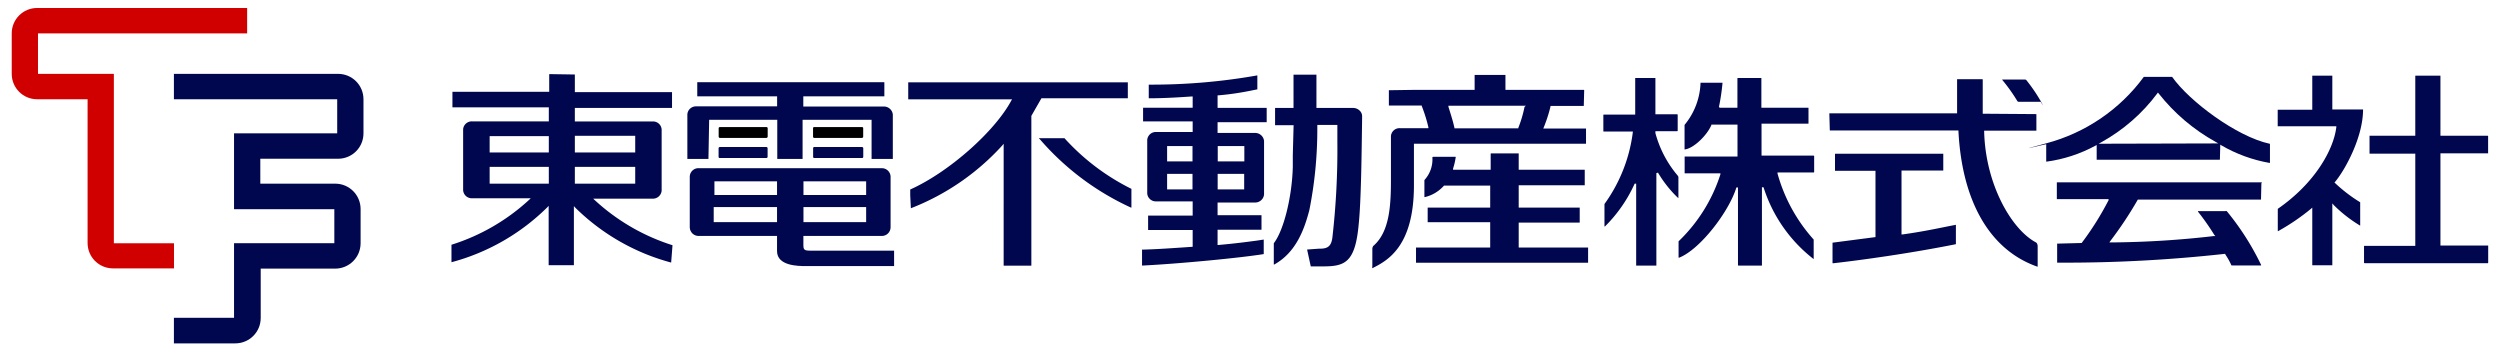 <svg xmlns="http://www.w3.org/2000/svg" id="logo" viewBox="0 0 312 44" width="370" height="52"><defs><style>.cls-1{fill:#00074f}.cls-2{fill:#d10000}.cls-3{fill:#000000}</style></defs><path d="M140.7 10.31v2h-10.82l-1.26 2.2v18.76h-3.47V18l-.16.2a30.283 30.283 0 0 1-11.46 7.88l-.08-1.62v-.73c4.78-2.13 10.58-7.24 12.66-11.14l.09-.15h-13v-2.13h27.5Zm-10.93 7h3a28.13 28.13 0 0 0 8.38 6.34V26h-.05c-4.44-2.03-8.38-5-11.55-8.72l.22.03ZM83.68 30.71a25.857 25.857 0 0 1-9.75-5.66l-.18-.17h7.44c.58.02 1.08-.42 1.13-1v-7.67c-.04-.58-.54-1.03-1.13-1h-9.74v-1.69h12.17v-1.98H71.45V9.33l-3.21-.05V11.5H56.12v1.94h12.07v1.76H58.6c-.59-.03-1.1.41-1.14 1v7.63c.05.59.55 1.03 1.14 1h7.33l-.18.17A25.703 25.703 0 0 1 56 30.65v2.19c4.53-1.21 8.67-3.58 12-6.88l.17-.18v7.43h3.16v-7.4l.18.2c3.34 3.29 7.47 5.66 12 6.87M68.19 23h-7.41v-2.1h7.41V23Zm0-3.91h-7.41v-2.04h7.41v2.04Zm3.26-2.08h7.56v2.08h-7.56v-2.08Zm0 6V20.9h7.56V23h-7.56ZM107.42 18.41h-6c-.08.01-.14.08-.13.16v1.08c0 .07.05.13.12.14h6.01c.08 0 .14-.06.15-.14v-1.08c0-.08-.07-.15-.15-.16Z" class="cls-1"/><path d="M107.56 16.05c0-.08-.07-.14-.15-.14h-6c-.07 0-.13.07-.13.14v1.06c0 .08.05.15.13.16h6c.08 0 .15-.08.15-.16v-1.06ZM95.6 16.05a.162.162 0 0 0-.16-.14h-5.82c-.08 0-.15.06-.16.14v1.06c0 .09.07.16.16.16h5.82c.08 0 .15-.08.16-.16v-1.06Z" class="cls-3"/><path d="M95.43 18.41h-5.82c-.08 0-.15.06-.16.14v1.1c0 .08.06.14.14.14h5.84c.08 0 .15-.06.16-.14v-1.08c0-.09-.07-.16-.16-.16ZM111.47 31.39h-10.54c-.78 0-.86-.13-.86-.75v-1.09h9.79c.6.02 1.11-.45 1.13-1.05v-6.44c-.05-.58-.55-1.02-1.13-1H86.98c-.59-.03-1.09.41-1.14 1v6.44c.03.6.54 1.07 1.14 1.05h9.79v1.9c0 1.87 2.7 1.87 3.58 1.87h11.08v-1.93h.04Zm-11.39-8.68h7.85v1.71h-7.85v-1.71Zm0 3.22h7.85v1.89h-7.85v-1.89Zm-3.31 1.89h-7.93v-1.89h7.93v1.89Zm0-3.4h-7.84v-1.71h7.84v1.71Z" class="cls-1"/><path d="M86.78 10.29h23.43v1.77h-10.15v1.28h10.04c.59-.03 1.11.41 1.17 1v5.56h-2.66V15h-8.64v4.9H96.8V15h-8.53l-.09 4.9h-2.64v-5.58c.04-.59.55-1.03 1.14-1h10.1v-1.26h-10v-1.77ZM170.04 14.55c0-.26-.11-.51-.3-.69a1.15 1.15 0 0 0-.82-.34h-4.6V9.35h-2.87v4.17h-2.31V15.68h2.32l-.1 3.74v1.48c-.1 3.83-1.16 8-2.38 9.56v2.67h.05c2.75-1.52 3.78-4.44 4.4-6.81.67-3.35 1-6.75 1-10.16v-.51h2.51v2.08c.04 4.04-.17 8.07-.63 12.08-.15 1-.55 1.36-1.65 1.33l-1.51.11.46 2.11h1.57c2.72 0 4-.51 4.43-5.25.31-2.95.37-8.92.43-13.29v-.43.16ZM158.1 13.51h-6.16v-1.57h.1c1.45-.12 2.89-.34 4.32-.64l.56-.11V9.44c-4.49.8-9.04 1.18-13.6 1.16v1.71c1.36 0 3-.06 5.39-.23h.11v1.41h-6.21v1.71h6.21v1.33h-4.56c-.59-.03-1.09.42-1.13 1v6.69c.04.58.54 1.03 1.13 1h4.56V27h-5.58v1.8h5.58v2.11h-.09c-3.31.23-4.84.32-6.2.35h-.05v2c4.64-.23 12.18-.95 15.24-1.44V30l-.92.14c-1.1.14-2.32.32-4.75.54h-.11v-1.91h5.5v-1.82h-5.5v-1.59h4.68c.58.02 1.08-.42 1.14-1v-6.71c-.06-.58-.56-1.02-1.14-1h-4.68V15.3h6.15v-1.79Zm-9.3 10.21h-3.18v-1.95h3.18v1.95Zm0-3.51h-3.18v-1.92h3.18v1.92Zm6.48 3.51h-3.33v-1.95h3.32v1.95Zm-.1-5.43h.11v1.92h-3.33v-1.92h3.22ZM198.36 31h-8.71v-3.12h7.64V26h-7.64v-2.8H197.92v-1.94h-8.27v-2.05h-3.46s-.05.02-.05.05v2h-4.71v-.15c.15-.46.26-.93.33-1.41v-.06h-2.83s-.08.02-.09.07c.07 1.04-.29 2.07-1 2.84v2.13s.05.01.07 0c.93-.22 1.76-.73 2.39-1.44h5.78V26h-7.83v1.83h7.83V31h-9.29v1.9h21.55V31h.02Z" class="cls-1"/><path d="M197.85 11.3s-.02-.05-.05-.05h-9.81V9.38h-3.86v1.87h-7.33l-3.41.05v1.92h4.12v.06c.34.86.62 1.75.83 2.66v.11h-3.58c-.58-.02-1.07.42-1.11 1v5.44c0 3.19-.16 6.45-2.12 8.23 0 0-.21.11-.21.49v2.18a.34.34 0 0 0 0 .2c1.82-.92 5.21-2.64 5.21-10.38V18h21.55v-1.9h-5.35l.09-.23c.33-.82.6-1.66.81-2.52v-.08h4.17l.05-1.97Zm-7.47 2.08c-.18.9-.44 1.78-.78 2.63v.06h-8V16c-.12-.55-.28-1.15-.75-2.62v-.14h9.7l-.17.14ZM210.43 19.6h6.62v-4h-3.27v.06c-.53 1.26-2.18 2.89-3.3 3.05h-.06s-.01-.05 0-.07v-3a8.674 8.674 0 0 0 2-5.28h2.75v.05a25.24 25.24 0 0 1-.45 3l.12.08h2.2V9.83s0-.06.05-.06h2.95v3.72h5.9v2h-5.88v4h6.53s.06.03.06.06v2s0 .05-.06.05h-4.53v.13c.85 3.07 2.4 5.9 4.53 8.27v2.45a18.395 18.395 0 0 1-6.28-9h-.2v9.81h-2.95s-.05-.03-.05-.06v-9.72h-.2c-.91 3-4.54 7.76-7.17 8.79h-.07v-2.05c2.42-2.32 4.22-5.2 5.24-8.39v-.12h-4.48V19.6Zm-10.18-3.19v-2s0-.06.05-.06h3.94V9.77h2.53v4.54h2.73s.06.03.06.06v2s-.03.06-.06.06h-2.73v.24c.53 1.96 1.48 3.78 2.8 5.33l.08.15v2.63h-.05c-.98-.93-1.82-2-2.51-3.16l-.2.06v11.58h-2.53V23h-.19c-.9 2-2.16 3.81-3.72 5.36h-.06v-2.81c1.92-2.65 3.14-5.74 3.55-8.98v-.1h-3.66s-.03-.03-.03-.06ZM284.7 15.74v-2h4.33V9.48h2.51v4.23h3.85c0 3.52-2.3 7.64-3.51 9.07l-.07.08.07.06c.96.91 2.02 1.72 3.15 2.41v2.93c-1.2-.72-2.31-1.58-3.3-2.57l-.19-.22v7.75h-2.51V26l-.18.16a27.158 27.158 0 0 1-4 2.73s-.11.07-.14.06v-2.8c4.67-3.22 7-7.44 7.33-10.23v-.11h-7.35s.01-.04.01-.07Zm11.44 3.46.13 11.59h5.66V19.24h-5.73V17h5.73V9.48h3.15V17h5.91s.06.02.06.05v2.15h-5.97v11.55h5.98v2.12q0 .09-.07.09h-15.25c-.15 0-.23 0-.23-.06v-2.11h.76ZM229.26 21.36V19.3s0-.05.06-.05h13.5v2.11h-5.23v8h.12c2.18-.3 4-.67 5.62-1l1.07-.21v2.43c-5.7 1.14-11.87 2-15.39 2.39 0 0-.06 0-.06-.05v-2.53l5.38-.7v-8.3h-5.07v-.03Zm25.22-7.07v2.07h-6.54v.11c.16 6.61 3.42 12.26 6.49 13.89 0 0 .21.11.21.5v2.53h-.05c-5.9-2.07-9.41-8.09-9.87-16.94v-.11h-16.11l-.06-2.15h16V9.92h3.14s.07 0 .07.05v4.27l6.72.05Zm-4.28-4.33h2.8q.16 0 .22.07c.69.86 1.31 1.77 1.85 2.72s-.04 0-.06 0h-2.73c-.07 0-.14-.03-.18-.08-.56-.94-1.2-1.83-1.9-2.67v-.04ZM282.64 22.83h-25.6v2.11h6.48v.13a36.82 36.82 0 0 1-3.37 5.36l-3.07.08v2.38c7.02.04 14.03-.33 21-1.1h.05v.06c.29.42.54.86.75 1.33 0 .05 0 .06.18.06h3.56v-.07a33.16 33.16 0 0 0-4.3-6.73.308.308 0 0 0-.19 0h-3.41v.07c.74.93 1.42 1.91 2.05 2.92l.12.13h-.17c-4.28.5-8.58.77-12.89.8h-.21l.12-.18a46.99 46.99 0 0 0 3.44-5.18h15.43m.05-.05v-2s.06-.04.05-.07c0-.03-.04-.06-.07-.05l.02 2.12Z" class="cls-1"/><path d="M283.68 18c-4.12-.89-10.05-5.32-12.2-8.37h-3.55c-3 4.09-7.32 7.02-12.22 8.32s0 .07 0 .11v2.18h.06c2.14-.29 4.21-.97 6.11-2l.15-.08V20h15.43l.05-1.89.15.1c1.86 1.08 3.89 1.82 6 2.19h.07v-2.39M262.27 18l.35-.19c2.74-1.52 5.13-3.6 7-6.11l.08-.11.09.11c1.95 2.48 4.38 4.54 7.14 6.07l.33.19-14.99.04Z" class="cls-1"/><path d="M30.41 4.18V1H4.11C2.35 1 .93 2.42.93 4.18v5.07c0 1.76 1.42 3.18 3.18 3.18h6.32v18c0 1.76 1.42 3.18 3.18 3.18h7.64v-3.15h-7.53V9.25h-9.5V4.18h26.19Z" class="cls-2"/><path d="M41.8 19.88c1.76 0 3.18-1.42 3.18-3.18v-4.27c0-1.76-1.42-3.18-3.18-3.18H21.24v3.18h20.45v4.27H28.77v9.5h12.56v4.26H28.77v9.34h-7.53V43h7.69c1.76 0 3.18-1.42 3.18-3.18v-6.18h9.32c1.76 0 3.18-1.41 3.19-3.17V26.2c.01-1.76-1.4-3.19-3.16-3.2H32.06v-3.12h9.74Z" class="cls-1"/></svg>